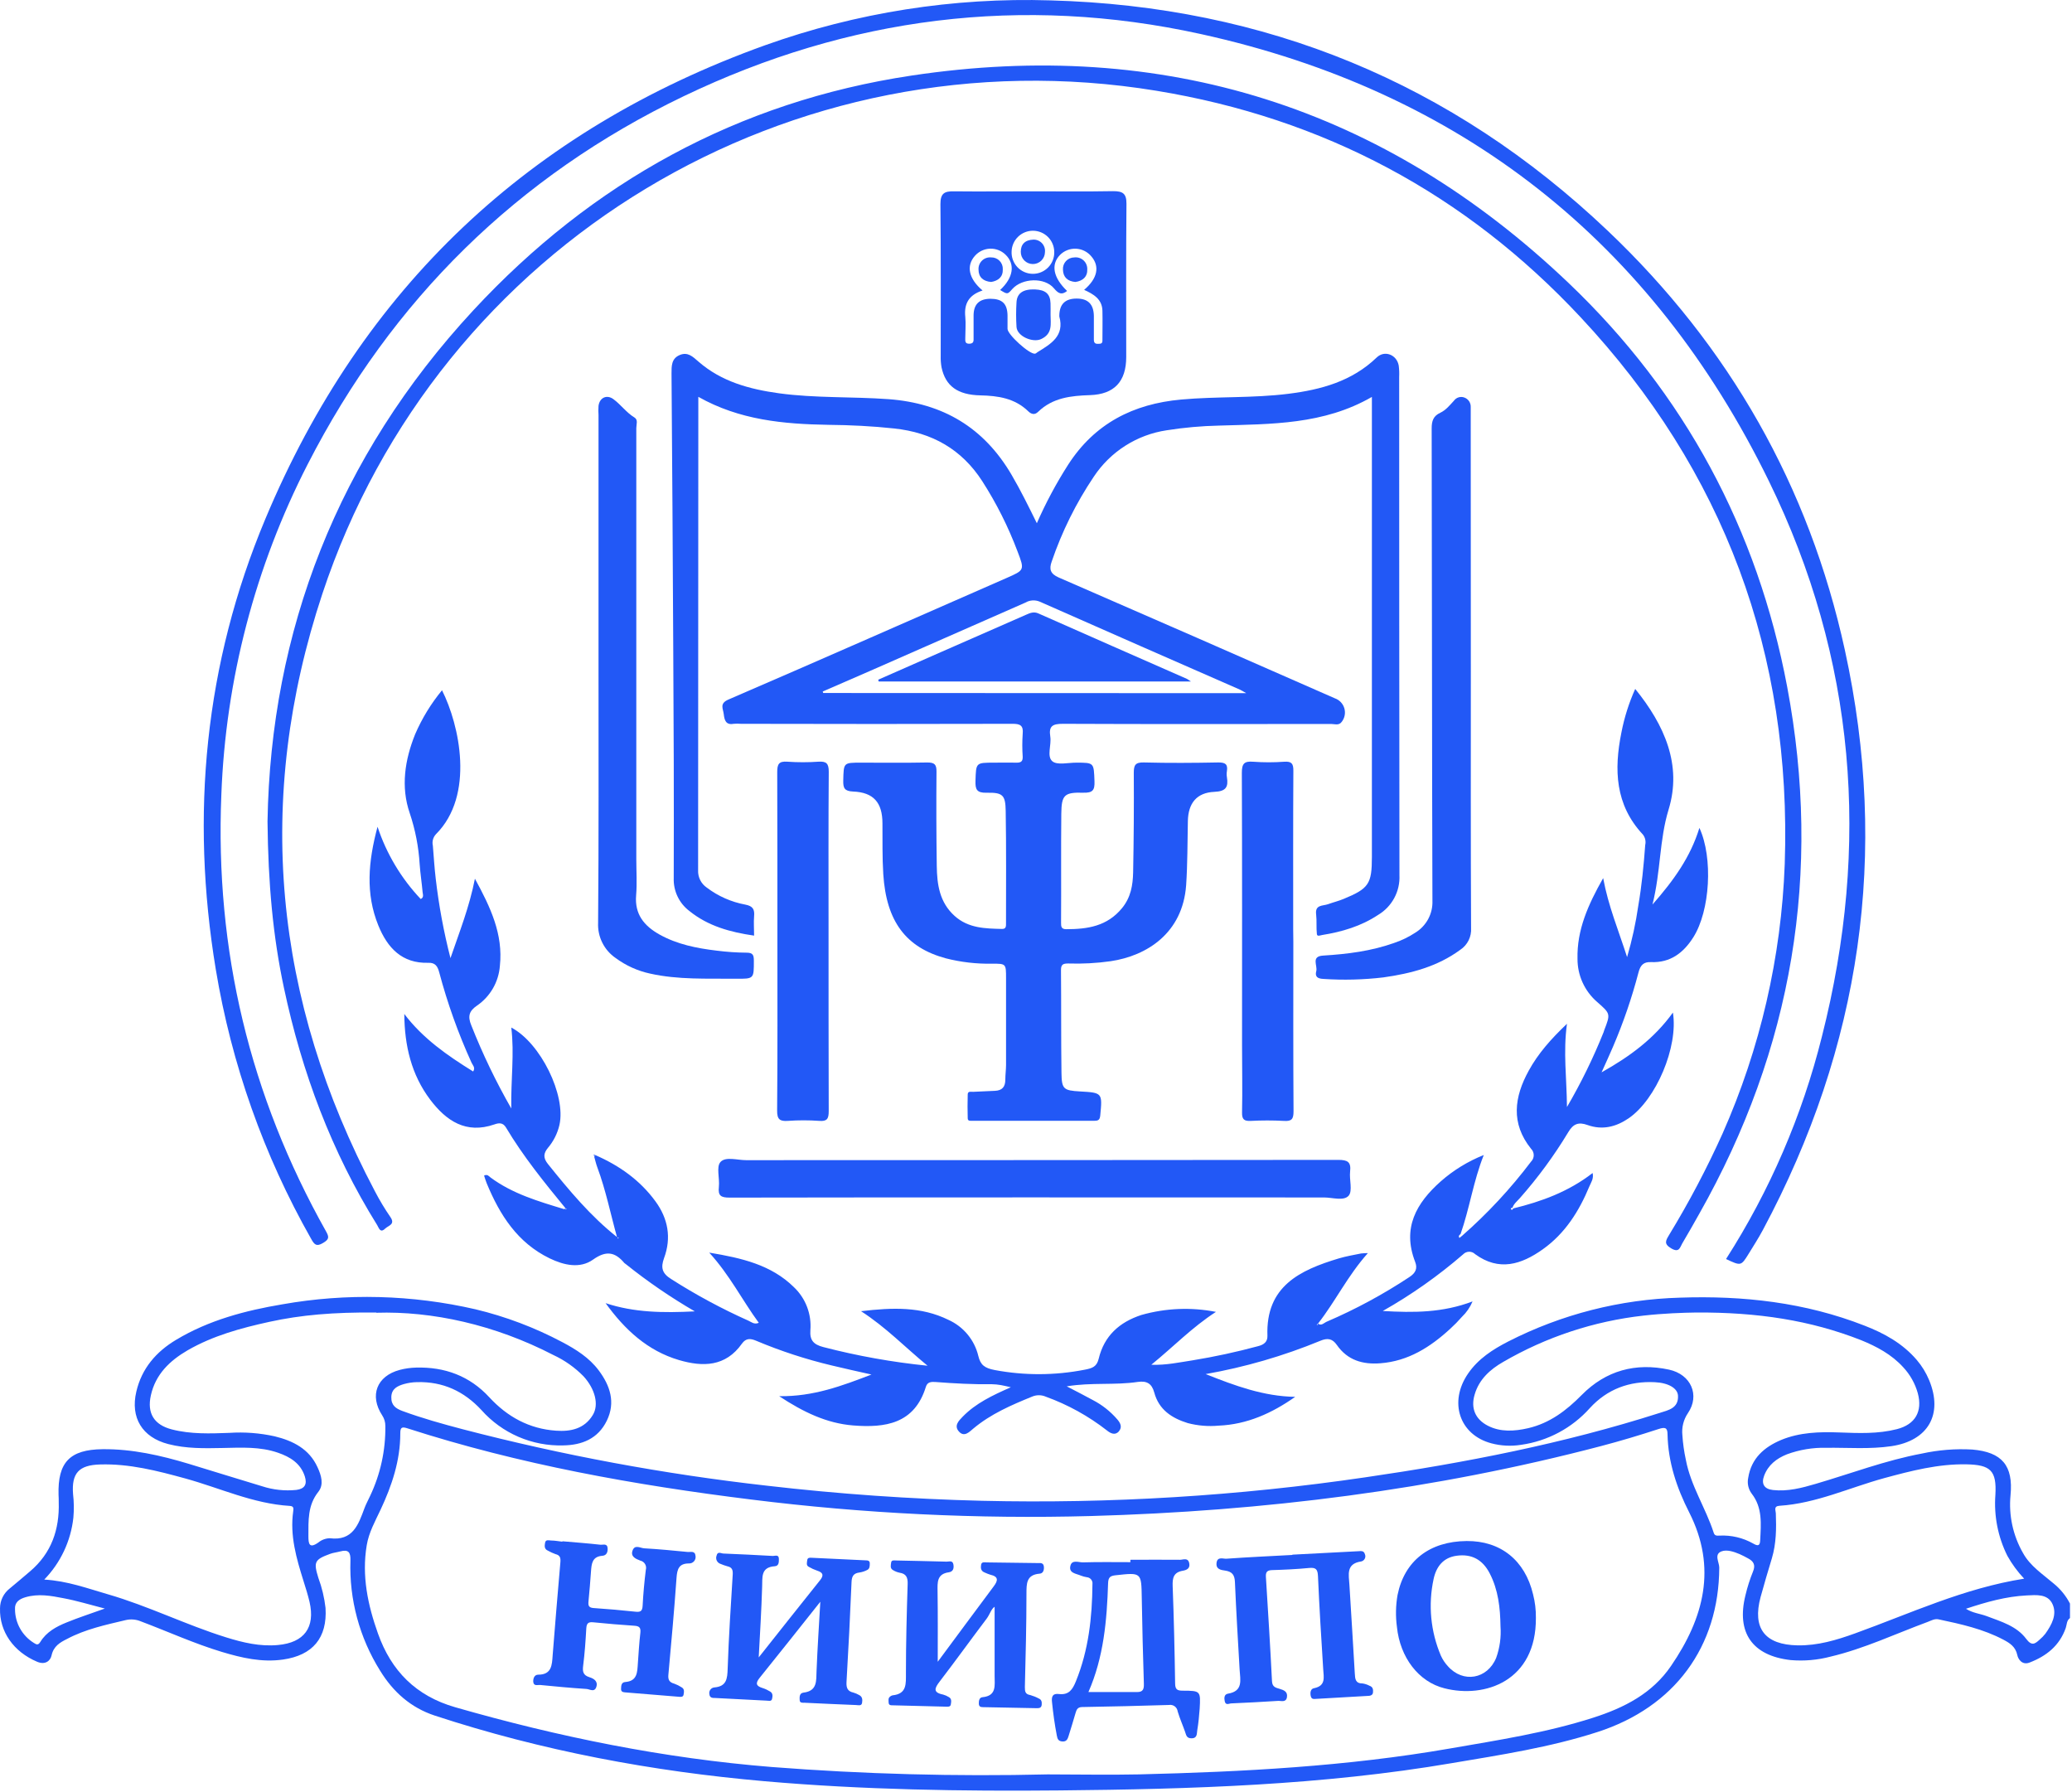 <?xml version="1.0" encoding="UTF-8"?> <svg xmlns="http://www.w3.org/2000/svg" width="600" height="519" viewBox="0 0 600 519" fill="none"><path d="M599.416 468.511C598.416 469.221 598.526 470.421 598.186 471.401C596.376 476.521 592.616 479.511 587.706 481.401C585.536 482.231 584.406 480.401 584.166 479.251C583.656 476.771 581.936 475.741 580.166 474.791C574.276 471.671 567.826 470.261 561.376 468.891C560.206 468.641 559.246 469.241 558.236 469.621C548.886 473.071 539.846 477.371 530.086 479.681C526.316 480.677 522.402 481.016 518.516 480.681C507.436 479.421 502.736 472.741 505.446 461.891C505.994 459.558 506.723 457.271 507.626 455.051C508.436 453.111 507.766 452.051 506.156 451.211C505.366 450.791 504.576 450.351 503.756 450.001C502.076 449.291 500.086 448.621 498.516 449.201C496.256 450.041 497.856 452.341 497.856 453.881C497.776 476.801 484.926 494.301 462.596 501.511C448.866 505.951 434.656 508.121 420.486 510.511C382.926 516.921 345.006 518.061 307.026 518.421C278.446 518.691 249.886 518.251 221.406 515.761C188.916 512.921 156.986 506.961 125.916 496.761C118.916 494.461 113.826 489.871 110.076 483.761C104.1 474.22 101.105 463.113 101.476 451.861C101.556 449.421 100.886 448.591 98.476 449.231C97.476 449.501 96.476 449.591 95.586 449.931C91.066 451.581 90.766 452.281 92.186 456.871C93.229 459.68 93.927 462.604 94.266 465.581C94.806 474.231 90.586 479.301 81.936 480.531C75.826 481.401 70.026 480.051 64.256 478.321C56.256 475.911 48.596 472.411 40.756 469.461C39.383 468.889 37.865 468.763 36.416 469.101C30.596 470.481 24.726 471.731 19.416 474.561C17.416 475.561 15.516 476.621 14.926 479.351C14.586 480.891 13.106 482.171 10.736 481.161C3.946 478.291 -0.184 472.461 0.006 465.681C0.008 464.575 0.262 463.484 0.749 462.491C1.236 461.498 1.943 460.629 2.816 459.951C4.816 458.311 6.816 456.591 8.746 454.951C14.906 449.701 17.246 442.871 17.006 434.951C17.006 434.251 17.006 433.551 16.956 432.851C16.686 423.431 20.196 419.721 29.706 419.621C38.276 419.531 46.546 421.411 54.706 423.871C61.766 426.001 68.796 428.231 75.866 430.341C79.072 431.389 82.461 431.754 85.816 431.411C88.216 431.101 89.006 429.821 88.266 427.491C87.036 423.671 83.986 421.841 80.496 420.641C75.276 418.831 69.846 419.161 64.496 419.271C59.146 419.381 53.896 419.481 48.706 418.131C41.176 416.181 37.706 410.481 39.476 402.951C41.046 396.211 45.236 391.391 50.996 387.951C60.476 382.261 70.996 379.481 81.766 377.671C100.314 374.391 119.332 374.881 137.686 379.111C146.427 381.206 154.867 384.398 162.806 388.611C166.806 390.721 170.616 393.121 173.376 396.801C176.686 401.221 178.296 406.071 175.726 411.351C173.156 416.631 168.486 418.431 163.126 418.521C158.664 418.655 154.227 417.807 150.128 416.037C146.029 414.268 142.369 411.62 139.406 408.281C134.356 402.831 128.246 400.011 120.806 400.201C119.507 400.22 118.217 400.409 116.966 400.761C115.126 401.311 113.386 402.081 113.316 404.501C113.246 406.921 114.626 407.861 116.566 408.571C122.286 410.671 128.136 412.301 134.026 413.851C162.934 421.379 192.342 426.837 222.026 430.181C242.78 432.588 263.593 434.048 284.466 434.561C321.535 435.426 358.61 433.155 395.296 427.771C424.166 423.571 452.746 418.021 480.586 409.121C483.116 408.311 486.096 407.771 485.906 404.121C485.796 401.981 483.146 400.411 479.216 400.221C471.826 399.851 465.416 402.221 460.386 407.711C455.219 413.503 448.163 417.273 440.476 418.351C437.608 418.81 434.675 418.664 431.866 417.921C422.576 415.451 419.446 405.921 425.146 397.681C428.076 393.431 432.256 390.741 436.736 388.441C452.169 380.56 469.165 376.221 486.486 375.741C504.816 375.111 522.716 377.111 539.936 383.851C545.676 386.081 550.936 388.981 555.036 393.761C556.532 395.511 557.743 397.485 558.626 399.611C562.746 409.531 558.326 417.161 547.726 418.741C541.446 419.671 535.156 419.141 528.866 419.211C524.967 419.117 521.086 419.762 517.426 421.111C514.426 422.321 512.036 424.181 510.856 427.281C509.956 429.661 510.856 431.161 513.416 431.441C517.676 431.911 521.736 430.851 525.766 429.661C535.996 426.661 546.006 422.851 556.536 420.881C561.327 419.832 566.24 419.441 571.136 419.721C579.746 420.461 583.036 424.381 582.196 432.971C581.645 438.777 582.906 444.611 585.806 449.671C587.886 453.471 591.516 455.791 594.676 458.501C596.644 460.094 598.259 462.079 599.416 464.331V468.511ZM303.416 513.781C312.206 513.781 321.006 513.971 329.796 513.781C359.966 513.041 390.066 511.471 419.876 506.281C433.876 503.851 447.876 501.701 461.396 497.351C470.326 494.491 478.476 490.351 483.906 482.351C493.376 468.521 497.286 453.941 489.146 437.911C485.546 430.841 483.036 423.381 482.876 415.311C482.876 413.311 482.106 413.191 480.286 413.781C474.786 415.581 469.236 417.241 463.646 418.711C415.226 431.431 365.866 437.571 315.906 438.971C283.033 439.87 250.138 438.272 217.506 434.191C183.786 430.011 150.416 424.041 117.986 413.581C116.356 413.051 115.906 413.311 115.916 415.041C115.916 422.901 113.496 430.131 110.196 437.161C108.636 440.481 106.806 443.721 106.196 447.431C104.716 456.281 106.506 464.731 109.446 472.981C113.296 483.821 120.446 491.071 131.826 494.341C161.826 502.951 192.316 509.141 223.466 511.641C250.056 513.708 276.734 514.422 303.396 513.781H303.416ZM491.216 380.041C487.436 380.091 481.646 380.291 475.896 380.941C461.576 382.544 447.746 387.111 435.286 394.351C431.516 396.511 428.286 399.401 427.016 403.821C425.846 407.741 427.196 410.941 430.836 412.821C434.476 414.701 438.526 414.451 442.496 413.541C448.776 412.081 453.576 408.431 458.026 403.921C465.026 396.831 473.636 394.501 483.306 396.581C489.706 397.961 492.306 404.021 488.776 409.181C487.507 411.052 486.94 413.312 487.176 415.561C487.334 417.952 487.668 420.329 488.176 422.671C489.586 430.221 493.946 436.671 496.256 443.841C496.556 444.761 497.206 444.661 497.926 444.641C501.339 444.467 504.732 445.268 507.706 446.951C509.066 447.751 509.656 447.601 509.706 445.951C509.936 441.271 510.426 436.561 507.236 432.471C506.758 431.828 506.421 431.091 506.249 430.308C506.076 429.526 506.072 428.715 506.236 427.931C507.126 422.261 510.856 419.011 515.806 416.931C521.176 414.721 526.876 414.561 532.596 414.771C538.316 414.981 543.786 415.221 549.276 413.821C554.596 412.471 556.776 408.711 555.346 403.401C554.562 400.601 553.118 398.029 551.136 395.901C547.756 392.181 543.476 389.901 538.906 388.041C524.256 382.281 508.956 379.951 491.216 380.041ZM108.966 380.041C96.556 379.941 87.216 380.731 77.966 382.751C69.766 384.551 61.676 386.751 54.336 390.981C49.176 393.981 45.046 397.911 43.686 404.031C42.536 409.191 44.586 412.561 49.756 413.891C55.246 415.301 60.846 415.101 66.436 414.891C70.828 414.601 75.239 414.938 79.536 415.891C84.836 417.181 89.536 419.531 91.946 424.841C93.026 427.181 93.866 429.841 92.176 431.971C89.066 435.881 89.316 440.321 89.306 444.801C89.306 446.901 89.496 448.531 92.166 446.651C93.101 445.88 94.265 445.441 95.476 445.401C102.176 446.261 103.776 441.461 105.536 436.711C105.986 435.501 106.616 434.361 107.156 433.191C110.169 426.853 111.684 419.908 111.586 412.891C111.596 411.807 111.282 410.746 110.686 409.841C106.916 404.081 109.096 398.441 115.746 396.661C117.291 396.253 118.879 396.029 120.476 395.991C128.786 395.761 135.996 398.401 141.696 404.591C146.936 410.261 153.256 413.721 161.006 414.261C165.256 414.571 169.246 413.721 171.666 409.711C173.496 406.711 172.316 402.181 168.986 398.521C166.463 395.95 163.495 393.856 160.226 392.341C143.216 383.541 125.086 379.601 108.966 380.111V380.041ZM586.146 457.111C584.251 455.114 582.615 452.886 581.276 450.481C578.552 445.01 577.357 438.905 577.816 432.811C578.216 425.811 576.406 424.141 569.436 424.001C561.236 423.851 553.436 425.881 545.606 428.001C535.536 430.761 525.926 435.311 515.316 436.001C513.526 436.111 514.206 437.341 514.236 438.161C514.406 442.571 514.366 446.951 513.086 451.231C511.966 454.951 510.846 458.671 509.826 462.421C507.376 471.501 511.076 476.251 520.546 476.421C526.356 476.521 531.806 474.891 537.156 472.961C553.196 467.171 568.686 459.871 586.146 457.111ZM12.816 457.371C19.526 457.761 25.326 459.921 31.236 461.631C42.936 465.011 53.866 470.491 65.476 474.101C70.356 475.621 75.286 476.801 80.476 476.321C88.096 475.631 91.336 471.241 89.636 463.841C89.166 461.841 88.536 459.841 87.906 457.841C85.836 451.251 83.906 444.641 84.906 437.611C85.046 436.671 85.026 436.111 83.906 436.041C73.296 435.401 63.706 430.861 53.646 428.091C45.546 425.871 37.466 423.781 28.966 424.041C22.866 424.221 20.686 426.531 21.156 432.611C21.421 434.885 21.451 437.18 21.246 439.461C20.509 446.203 17.542 452.506 12.816 457.371ZM30.346 465.761C25.896 464.611 22.166 463.471 18.346 462.761C14.746 462.051 11.076 461.391 7.346 462.491C5.536 463.031 4.206 463.971 4.346 465.991C4.358 467.944 4.866 469.861 5.823 471.563C6.78 473.265 8.154 474.696 9.816 475.721C10.566 476.211 11.056 476.441 11.686 475.411C13.436 472.551 16.276 471.001 19.246 469.801C22.626 468.411 26.116 467.291 30.356 465.761H30.346ZM569.286 465.821C571.236 467.071 573.366 467.231 575.286 467.951C579.476 469.541 583.966 470.811 586.746 474.551C588.316 476.661 589.266 476.021 590.616 474.771C591.227 474.259 591.783 473.686 592.276 473.061C594.126 470.471 595.736 467.481 594.356 464.471C592.976 461.461 589.656 461.831 586.906 461.961C580.916 462.251 575.176 463.871 569.296 465.821H569.286Z" fill="#2258F6"></path><path d="M202.216 114.901V117.901C202.216 162.568 202.196 207.268 202.156 252.001C202.113 252.978 202.32 253.95 202.758 254.825C203.195 255.7 203.849 256.449 204.656 257.001C207.94 259.493 211.762 261.181 215.816 261.931C218.066 262.361 218.546 263.341 218.366 265.341C218.216 267.111 218.366 268.911 218.366 270.911C211.416 269.911 205.046 268.141 199.666 263.811C198.188 262.701 197 261.251 196.204 259.582C195.408 257.914 195.028 256.078 195.096 254.231C195.166 232.041 195.096 209.841 194.956 187.641C194.829 161.148 194.663 134.661 194.456 108.181C194.456 106.011 194.406 103.851 196.776 102.821C199.146 101.791 200.596 103.261 202.266 104.711C208.926 110.521 217.096 112.711 225.596 113.881C236.106 115.311 246.736 114.811 257.296 115.581C273.056 116.741 284.936 123.821 292.936 137.501C295.546 141.951 297.816 146.581 300.246 151.501C302.821 145.627 305.85 139.963 309.306 134.561C316.996 122.631 328.136 116.951 342.006 115.691C352.356 114.751 362.786 115.321 373.106 114.021C382.566 112.831 391.496 110.411 398.656 103.511C400.946 101.301 404.486 102.711 405.036 105.851C405.175 106.942 405.218 108.042 405.166 109.141C405.166 157.241 405.193 205.341 405.246 253.441C405.351 255.736 404.831 258.016 403.74 260.038C402.65 262.06 401.031 263.747 399.056 264.921C394.126 268.191 388.616 269.811 382.846 270.741C382.296 270.831 381.426 271.251 381.336 270.481C381.126 268.601 381.336 266.671 381.126 264.811C380.736 261.891 383.036 262.361 384.566 261.811C386.096 261.261 387.626 260.891 389.096 260.281C396.366 257.281 397.266 255.941 397.266 248.161V114.931C383.266 123.011 368.086 122.761 353.036 123.231C347.945 123.34 342.866 123.794 337.836 124.591C333.577 125.226 329.499 126.749 325.866 129.061C322.233 131.373 319.126 134.422 316.746 138.011C311.616 145.635 307.513 153.903 304.546 162.601C303.736 164.841 304.186 166.151 306.546 167.201C333.213 178.794 359.879 190.461 386.546 202.201C387.199 202.43 387.787 202.81 388.264 203.312C388.74 203.813 389.091 204.42 389.286 205.083C389.481 205.747 389.516 206.447 389.387 207.126C389.259 207.806 388.97 208.445 388.546 208.991C387.736 210.151 386.546 209.631 385.546 209.631C359.646 209.631 333.746 209.701 307.846 209.581C304.846 209.581 303.646 210.171 304.136 213.281C304.516 215.711 303.066 218.991 304.726 220.421C306.136 221.621 309.286 220.821 311.676 220.831C316.876 220.831 316.726 220.831 316.936 226.231C317.036 228.831 316.396 229.601 313.696 229.531C308.176 229.381 307.386 230.181 307.326 235.651C307.216 246.151 307.326 256.651 307.256 267.151C307.256 268.211 307.256 269.051 308.756 269.051C314.926 269.051 320.606 268.201 324.906 262.961C327.466 259.841 328.046 256.301 328.126 252.611C328.313 243.018 328.376 233.421 328.316 223.821C328.316 221.581 328.716 220.711 331.226 220.771C338.416 220.961 345.616 220.911 352.816 220.771C354.816 220.771 355.586 221.271 355.286 223.261C355.186 223.853 355.186 224.458 355.286 225.051C355.756 227.921 354.976 229.141 351.666 229.281C346.526 229.501 344.076 232.571 343.976 237.751C343.846 243.941 343.896 250.121 343.476 256.321C342.476 270.191 332.106 276.771 321.606 278.321C317.546 278.895 313.444 279.116 309.346 278.981C307.886 278.981 307.216 279.221 307.236 280.911C307.326 290.811 307.236 300.711 307.376 310.611C307.436 315.381 307.966 315.751 312.766 316.031C319.226 316.391 319.236 316.451 318.606 322.981C318.486 324.151 318.136 324.521 317.006 324.521C305.206 324.521 293.406 324.521 281.606 324.521C281.046 324.521 280.246 324.691 280.226 323.821C280.166 321.521 280.156 319.221 280.226 316.921C280.226 315.841 281.226 316.171 281.826 316.141C283.926 316.021 286.016 315.941 288.116 315.851C290.216 315.761 291.116 314.691 291.116 312.611C291.116 311.221 291.316 309.821 291.326 308.431C291.326 300.031 291.326 291.631 291.326 283.231C291.326 279.041 291.326 279.021 287.256 279.041C282.754 279.122 278.26 278.601 273.896 277.491C262.326 274.361 256.646 266.801 255.776 253.111C255.466 248.231 255.576 243.321 255.536 238.421C255.536 232.421 252.986 229.421 247.016 229.191C244.546 229.081 244.136 228.191 244.186 226.041C244.316 220.831 244.186 220.831 249.306 220.831C255.706 220.831 262.106 220.911 268.506 220.781C270.586 220.781 271.206 221.301 271.186 223.431C271.106 232.531 271.133 241.631 271.266 250.731C271.336 256.101 272.056 261.271 276.436 265.211C280.436 268.811 285.326 268.861 290.226 268.981C291.416 268.981 291.316 268.041 291.316 267.251C291.316 256.451 291.406 245.651 291.226 234.851C291.156 230.181 290.386 229.441 285.656 229.541C282.806 229.601 282.406 228.541 282.476 226.131C282.646 220.831 282.526 220.831 287.846 220.831C290.046 220.831 292.246 220.771 294.446 220.831C295.766 220.831 296.186 220.361 296.146 219.091C295.996 216.893 295.996 214.688 296.146 212.491C296.406 210.001 295.356 209.571 293.146 209.581C266.946 209.648 240.746 209.648 214.546 209.581C213.847 209.521 213.145 209.521 212.446 209.581C210.156 210.001 209.776 208.471 209.586 206.811C209.396 205.151 208.266 203.711 210.946 202.551C237.816 190.971 264.616 179.111 291.456 167.371C296.706 165.071 296.726 165.081 294.646 159.651C291.972 152.553 288.56 145.756 284.466 139.371C278.466 130.041 269.866 125.251 258.986 124.071C252.616 123.381 246.236 123.071 239.846 123.011C226.896 122.791 214.146 121.641 202.216 114.901ZM360.886 200.711C359.946 200.191 359.546 199.911 359.106 199.711C339.756 191.221 320.396 182.771 301.106 174.221C300.435 173.935 299.707 173.81 298.979 173.857C298.251 173.904 297.545 174.121 296.916 174.491C281.956 181.091 266.993 187.671 252.026 194.231L238.236 200.231L238.386 200.661L360.886 200.711Z" fill="#2258F6"></path><path d="M172.456 334.491C179.326 337.491 185.326 341.721 189.796 347.841C193.456 352.841 194.476 358.401 192.296 364.281C191.296 367.041 191.696 368.711 194.366 370.361C201.513 374.923 208.986 378.951 216.726 382.411C217.586 382.781 218.386 383.611 219.726 383.021C214.936 376.491 211.356 369.261 205.376 362.701C214.876 364.281 223.326 366.241 229.896 372.701C231.573 374.291 232.871 376.237 233.697 378.395C234.522 380.552 234.854 382.868 234.666 385.171C234.466 388.021 235.516 389.301 238.426 390.051C248.33 392.619 258.416 394.425 268.596 395.451C262.006 390.031 256.596 384.351 249.336 379.661C258.456 378.581 266.766 378.301 274.626 382.161C276.78 383.128 278.683 384.577 280.188 386.395C281.693 388.214 282.76 390.354 283.306 392.651C283.926 395.211 285.096 396.141 288.056 396.701C296.65 398.319 305.474 398.288 314.056 396.611C316.366 396.181 317.596 395.721 318.156 393.421C319.746 386.791 324.156 382.841 330.496 380.761C337.528 378.761 344.933 378.453 352.106 379.861C345.196 384.321 339.786 389.971 333.386 395.171C337.666 395.331 341.506 394.471 345.336 393.891C351.736 392.846 358.077 391.474 364.336 389.781C366.006 389.351 367.076 388.531 367.016 386.781C366.496 372.461 376.386 367.781 387.676 364.381C389.776 363.761 391.956 363.381 394.106 362.951C394.771 362.878 395.438 362.841 396.106 362.841C390.256 369.381 386.696 376.841 381.656 383.261L381.266 383.571L381.646 383.641L381.586 383.211C382.636 384.041 383.386 383.041 384.186 382.701C392.521 379.12 400.519 374.803 408.086 369.801C409.986 368.571 410.526 367.251 409.786 365.361C405.996 355.581 410.116 348.361 417.206 342.071C420.89 338.83 425.105 336.249 429.666 334.441C426.666 341.931 425.566 349.861 422.936 357.351C422.486 357.621 422.296 357.961 422.616 358.451L423.406 357.811C430.767 351.353 437.452 344.163 443.356 336.351C443.602 336.107 443.797 335.818 443.93 335.498C444.063 335.179 444.131 334.837 444.131 334.491C444.131 334.145 444.063 333.803 443.93 333.483C443.797 333.164 443.602 332.875 443.356 332.631C437.426 325.261 438.486 317.631 442.686 310.011C445.396 305.071 449.076 300.891 453.756 296.441C452.626 304.671 453.686 312.201 453.756 320.541C457.824 313.586 461.37 306.34 464.366 298.861C464.436 298.671 464.476 298.471 464.546 298.291C466.386 293.521 466.386 293.531 462.446 290.081C460.668 288.534 459.244 286.622 458.271 284.476C457.297 282.329 456.798 279.998 456.806 277.641C456.606 269.271 459.856 261.991 464.236 254.261C465.746 262.401 468.656 269.321 471.166 277.131C472.603 272.238 473.689 267.248 474.416 262.201C475.416 256.391 475.986 250.531 476.416 244.651C476.538 244.12 476.536 243.568 476.411 243.037C476.286 242.507 476.042 242.012 475.696 241.591C467.696 233.021 467.356 222.821 469.516 212.121C470.356 207.767 471.698 203.525 473.516 199.481C481.996 209.941 487.136 221.481 483.186 234.401C480.476 243.271 480.936 252.301 478.516 261.911C484.676 254.911 489.516 248.161 492.106 239.721C496.106 248.381 495.196 263.721 490.346 271.391C487.506 275.881 483.726 278.811 478.086 278.581C476.016 278.491 475.026 279.381 474.466 281.581C472.544 288.932 470.073 296.129 467.076 303.111C466.076 305.411 465.076 307.661 463.776 310.501C471.956 305.921 479.016 300.721 484.436 293.191C486.036 303.141 479.546 318.391 471.606 323.811C467.946 326.301 464.016 327.291 459.706 325.751C457.196 324.851 455.606 325.301 454.116 327.851C450.036 334.618 445.35 341.001 440.116 346.921C439.346 347.811 438.346 348.541 437.966 349.731C437.716 349.731 437.336 349.811 437.576 350.151C437.816 350.491 438.056 350.201 438.186 349.911C446.356 347.911 454.186 345.081 461.186 339.651C461.546 341.331 460.716 342.381 460.266 343.471C457.266 350.711 453.206 357.161 446.736 361.751C440.556 366.141 434.096 368.211 427.156 363.141C426.927 362.915 426.655 362.737 426.356 362.617C426.057 362.497 425.738 362.438 425.416 362.442C425.094 362.447 424.776 362.516 424.481 362.644C424.186 362.773 423.919 362.958 423.696 363.191C416.5 369.419 408.701 374.916 400.416 379.601C409.416 380.131 417.786 380.111 426.416 376.831C425.707 378.522 424.655 380.047 423.326 381.311C422.273 382.518 421.151 383.663 419.966 384.741C414.196 390.051 407.796 394.131 399.716 394.741C394.616 395.141 390.206 393.871 387.126 389.451C385.866 387.641 384.486 387.311 382.306 388.241C371.626 392.637 360.501 395.866 349.126 397.871C357.616 401.241 365.916 404.321 375.056 404.461C368.356 409.181 361.146 412.461 352.866 412.801C349.873 413.075 346.854 412.825 343.946 412.061C339.316 410.631 335.586 408.181 334.246 403.211C333.546 400.641 332.126 399.761 329.466 400.141C322.846 401.141 316.086 400.231 308.896 401.421C311.736 402.901 314.146 404.121 316.516 405.421C319.179 406.809 321.554 408.688 323.516 410.961C324.386 411.961 325.086 413.181 323.996 414.451C322.906 415.721 321.566 415.021 320.566 414.211C315.21 410.031 309.226 406.723 302.836 404.411C302.206 404.136 301.525 403.994 300.836 403.994C300.148 403.994 299.467 404.136 298.836 404.411C292.836 406.861 286.906 409.411 281.836 413.661C280.716 414.591 279.246 416.221 277.706 414.531C276.166 412.841 277.596 411.411 278.796 410.181C282.566 406.321 287.336 404.051 292.716 401.681C291.426 401.401 290.646 401.191 289.856 401.061C288.971 400.905 288.075 400.818 287.176 400.801C281.776 400.881 276.386 400.581 271.006 400.171C269.746 400.081 268.566 400.081 268.116 401.541C264.816 412.301 256.316 413.481 247.026 412.741C239.436 412.131 232.726 408.941 225.626 404.271C235.556 404.411 243.836 401.271 252.356 398.001C248.356 397.101 244.606 396.281 240.846 395.371C233.379 393.596 226.071 391.208 218.996 388.231C217.266 387.491 215.996 387.461 214.856 389.041C210.116 395.771 203.536 395.841 196.616 393.811C187.526 391.131 180.926 385.021 175.366 377.331C183.606 380.061 192.016 380.181 201.196 379.711C194.23 375.668 187.575 371.113 181.286 366.081C181.115 365.977 180.954 365.857 180.806 365.721C178.106 362.501 175.526 362.021 171.736 364.721C167.946 367.421 163.276 366.351 159.166 364.361C149.856 359.851 144.726 351.801 140.946 342.641C140.646 341.931 140.446 341.181 140.176 340.391C141.176 339.921 141.586 340.601 142.066 340.961C148.456 345.681 155.946 347.861 163.386 350.121C163.486 350.121 163.666 349.901 163.806 349.781C163.806 349.921 163.806 350.061 163.736 350.201L164.116 350.141L163.736 349.831C157.596 342.351 151.506 334.831 146.536 326.501C145.626 324.961 144.416 325.141 143.186 325.571C134.966 328.431 129.246 324.571 124.596 318.441C119.106 311.181 117.136 302.731 117.076 293.601C122.466 300.721 129.586 305.651 137.006 310.251C137.756 309.161 136.876 308.431 136.546 307.701C132.702 299.257 129.571 290.507 127.186 281.541C126.716 279.731 125.986 278.721 124.066 278.781C116.366 279.021 112.176 274.411 109.556 267.971C105.806 258.761 106.626 249.451 109.326 239.391C111.907 247.197 116.174 254.34 121.826 260.311C122.826 259.871 122.436 258.951 122.376 258.311C122.136 255.621 121.716 252.951 121.526 250.261C121.225 245.215 120.257 240.232 118.646 235.441C116.026 227.841 117.216 220.051 120.206 212.621C122.187 208.024 124.81 203.731 127.996 199.871C133.046 209.871 137.556 230.291 126.206 241.581C125.805 242.019 125.517 242.549 125.367 243.124C125.217 243.699 125.21 244.302 125.346 244.881C125.616 248.071 125.796 251.261 126.176 254.431C127.075 262.186 128.501 269.87 130.446 277.431C133.046 269.831 135.906 262.681 137.526 254.431C142.066 262.741 145.726 270.531 144.756 279.641C144.587 281.945 143.9 284.18 142.747 286.182C141.594 288.183 140.004 289.899 138.096 291.201C135.906 292.711 135.356 294.201 136.476 296.891C139.751 305.183 143.621 313.227 148.056 320.961C147.906 312.651 148.986 305.151 148.056 297.531C156.546 301.971 163.946 317.121 161.996 325.751C161.428 328.191 160.286 330.46 158.666 332.371C157.366 333.961 157.246 335.261 158.666 337.041C164.796 344.661 171.026 352.171 178.756 358.261L179.026 358.661L179.126 358.291L178.706 358.341C176.816 351.571 175.446 344.661 172.986 338.051C172.606 337.051 172.376 335.981 172.076 334.951C172.246 334.681 172.346 334.581 172.456 334.491Z" fill="#2258F6"></path><path d="M499.816 364.561C512.513 344.729 521.893 322.96 527.586 300.111C541.656 244.711 537.356 190.711 512.236 139.321C478.336 70.001 423.106 26.43 347.696 9.851C296.006 -1.519 245.766 4.931 197.996 27.851C149.736 51.031 113.476 86.85 89.096 134.431C73.868 164.12 65.335 196.787 64.096 230.131C62.236 275.131 72.333 317.254 94.386 356.501C95.306 358.141 95.386 358.821 93.586 359.881C91.586 361.101 90.986 360.311 90.086 358.691C76.374 334.514 67.032 308.11 62.486 280.691C55.096 235.971 59.246 192.251 76.816 150.311C104.816 83.391 153.236 37.641 221.526 13.111C248.025 3.638 276.068 -0.772 304.196 0.111C366.386 1.811 420.376 23.921 465.536 66.79C500.736 100.211 523.856 140.791 534.226 188.221C547.076 247.011 538.896 303.071 510.486 356.141C509.216 358.511 507.756 360.781 506.346 363.071C504.166 366.591 504.146 366.591 499.816 364.561Z" fill="#2258F6"></path><path d="M77.466 237.891C78.376 182.891 97.716 132.311 137.026 89.891C171.436 52.751 213.836 29.411 263.896 21.891C336.896 10.891 400.756 30.981 454.266 81.981C487.826 113.981 508.926 153.281 517.516 198.831C527.656 252.671 519.106 303.671 492.066 351.451C490.446 354.311 488.846 357.191 487.156 360.011C486.486 361.141 486.286 362.831 483.996 361.501C481.706 360.171 482.366 359.211 483.326 357.591C489.091 348.127 494.264 338.315 498.816 328.211C509.715 303.59 515.824 277.118 516.816 250.211C518.896 189.361 499.296 136.351 457.726 91.881C424.346 56.111 383.186 34.181 334.816 26.271C229.316 9.001 126.976 70.431 93.346 171.941C73.606 231.501 79.236 289.421 108.566 344.941C109.9 347.511 111.393 349.996 113.036 352.381C114.556 354.571 112.446 354.851 111.536 355.741C110.096 357.151 109.726 355.571 109.226 354.741C95.996 333.511 87.406 310.451 82.226 286.061C79.036 271.111 77.656 255.881 77.466 237.891Z" fill="#2258F6"></path><path d="M299.266 55.401C306.956 55.401 314.646 55.491 322.336 55.351C325.086 55.351 326.216 55.981 326.196 59.011C326.056 73.791 326.146 88.571 326.126 103.361C326.126 110.471 322.666 114.181 315.626 114.411C310.136 114.591 304.856 115.141 300.626 119.231C299.626 120.231 298.626 119.951 297.726 119.061C293.856 115.311 289.006 114.591 283.896 114.481C277.286 114.341 273.786 111.761 272.646 106.361C272.456 105.282 272.375 104.186 272.406 103.091C272.406 88.401 272.476 73.721 272.326 59.091C272.326 56.041 273.416 55.351 276.166 55.401C283.876 55.481 291.566 55.401 299.266 55.401ZM284.526 84.111C280.526 85.411 279.126 87.971 279.526 91.761C279.716 93.761 279.526 95.761 279.526 97.761C279.526 98.651 279.336 99.621 280.816 99.521C282.036 99.441 281.926 98.641 281.926 97.841C281.926 95.641 281.926 93.441 281.926 91.241C281.976 88.091 283.566 86.551 286.756 86.511C290.196 86.511 291.686 87.911 291.756 91.321C291.756 92.621 291.756 93.921 291.756 95.221C291.756 96.871 298.076 102.591 299.686 102.411C299.946 102.411 300.196 102.121 300.446 101.961C304.286 99.581 308.306 97.321 306.756 91.641C306.746 91.544 306.746 91.447 306.756 91.351C306.806 88.071 308.446 86.461 311.756 86.451C315.066 86.441 316.686 88.091 316.756 91.451C316.756 93.751 316.756 96.051 316.756 98.351C316.756 99.241 317.106 99.611 317.996 99.551C318.626 99.551 319.236 99.551 319.236 98.681C319.236 95.781 319.306 92.881 319.236 89.981C319.156 86.631 316.666 85.161 313.936 83.931C317.846 80.621 318.526 77.101 315.996 74.201C315.449 73.547 314.771 73.015 314.006 72.639C313.242 72.262 312.407 72.049 311.555 72.013C310.703 71.978 309.854 72.12 309.06 72.431C308.266 72.742 307.547 73.216 306.946 73.821C304.236 76.621 304.996 80.431 309.006 84.251C307.466 85.461 306.516 85.071 305.226 83.511C302.496 80.211 295.966 80.511 293.136 83.691C291.746 85.271 291.746 85.271 289.616 83.971C293.456 80.391 294.046 76.501 291.166 73.731C290.572 73.154 289.867 72.704 289.094 72.407C288.321 72.111 287.496 71.975 286.668 72.006C285.841 72.038 285.029 72.237 284.281 72.592C283.533 72.947 282.864 73.45 282.316 74.071C279.746 76.941 280.466 80.691 284.526 84.111ZM299.156 66.811C297.54 66.797 295.983 67.418 294.82 68.54C293.657 69.662 292.981 71.195 292.936 72.811C292.896 73.642 293.024 74.472 293.313 75.252C293.602 76.033 294.045 76.747 294.616 77.352C295.188 77.956 295.875 78.44 296.638 78.772C297.4 79.105 298.222 79.28 299.054 79.288C299.886 79.295 300.711 79.135 301.479 78.815C302.247 78.496 302.944 78.025 303.525 77.431C304.107 76.836 304.563 76.13 304.866 75.355C305.168 74.58 305.311 73.752 305.286 72.921C305.265 71.303 304.612 69.758 303.467 68.616C302.321 67.474 300.774 66.826 299.156 66.811Z" fill="#2258F6"></path><path d="M425.917 194.631C425.917 219.321 425.867 244.011 425.987 268.701C426.07 269.934 425.825 271.168 425.277 272.276C424.729 273.385 423.898 274.328 422.867 275.011C416.227 279.901 408.547 281.891 400.587 283.011C394.829 283.692 389.021 283.839 383.237 283.451C381.517 283.381 380.727 282.801 381.157 281.191C381.587 279.581 379.557 276.901 383.157 276.691C390.157 276.261 397.067 275.401 403.717 273.031C405.892 272.303 407.963 271.295 409.877 270.031C411.446 269.064 412.728 267.696 413.593 266.068C414.458 264.441 414.873 262.612 414.797 260.771C414.647 215.191 414.677 169.611 414.577 124.031C414.577 121.871 415.067 120.451 417.057 119.521C418.717 118.751 419.847 117.291 421.057 115.991C421.385 115.545 421.848 115.217 422.378 115.055C422.907 114.893 423.475 114.905 423.997 115.091C424.57 115.287 425.064 115.664 425.405 116.165C425.746 116.667 425.915 117.265 425.887 117.871C425.887 118.661 425.887 119.461 425.887 120.261L425.917 194.631Z" fill="#2258F6"></path><path d="M173.317 193.701V120.221C173.256 119.322 173.256 118.42 173.317 117.521C173.627 115.121 175.727 114.161 177.647 115.591C179.807 117.191 181.377 119.461 183.727 120.891C184.827 121.561 184.257 122.891 184.257 123.971C184.257 165.571 184.257 207.164 184.257 248.751C184.257 252.251 184.497 255.751 184.207 259.241C183.747 264.741 186.527 268.091 190.937 270.571C196.097 273.461 201.767 274.571 207.537 275.261C210.412 275.632 213.307 275.829 216.207 275.851C218.027 275.851 218.287 276.551 218.297 278.141C218.297 283.401 218.397 283.451 213.037 283.391C204.757 283.311 196.437 283.731 188.267 281.911C184.65 281.133 181.24 279.592 178.267 277.391C176.623 276.263 175.294 274.734 174.407 272.949C173.519 271.164 173.103 269.182 173.197 267.191C173.397 242.691 173.317 218.201 173.317 193.701Z" fill="#2258F6"></path><path d="M299.396 346.711C270.016 346.711 240.626 346.711 211.246 346.771C208.776 346.771 207.886 346.241 208.166 343.701C208.446 341.161 207.366 337.911 208.616 336.481C210.076 334.811 213.486 335.931 216.036 335.931C273.203 335.931 330.373 335.904 387.546 335.851C390.216 335.851 391.286 336.421 390.956 339.221C390.686 341.581 391.736 344.811 390.536 346.221C389.106 347.841 385.826 346.721 383.356 346.731C355.37 346.744 327.383 346.737 299.396 346.711Z" fill="#2258F6"></path><path d="M225.117 272.391C225.117 256.111 225.117 239.831 225.067 223.551C225.067 221.261 225.537 220.371 227.987 220.551C230.983 220.762 233.99 220.762 236.987 220.551C239.277 220.411 239.987 221.021 239.987 223.461C239.867 238.461 239.927 253.461 239.927 268.401C239.927 286.181 239.927 303.961 239.977 321.741C239.977 323.951 239.507 324.741 237.207 324.551C234.21 324.34 231.203 324.34 228.207 324.551C225.787 324.731 225.017 324.111 225.037 321.551C225.177 305.111 225.117 288.771 225.117 272.391Z" fill="#2258F6"></path><path d="M374.516 272.641C374.516 289.031 374.466 305.421 374.576 321.801C374.576 324.071 374.006 324.711 371.776 324.561C368.582 324.391 365.381 324.391 362.186 324.561C360.286 324.651 359.626 324.151 359.666 322.121C359.806 315.631 359.666 309.121 359.666 302.641C359.666 276.361 359.716 250.081 359.606 223.801C359.606 221.141 360.256 220.351 362.886 220.561C365.882 220.781 368.89 220.781 371.886 220.561C373.986 220.431 374.546 221.061 374.526 223.181C374.436 238.471 374.476 253.761 374.476 269.041L374.516 272.641Z" fill="#2258F6"></path><path d="M172.146 334.781L171.846 334.301L172.456 334.491C172.346 334.581 172.246 334.681 172.146 334.781Z" fill="#2258F6"></path><path d="M271.546 481.171C276.956 473.881 282.336 466.58 287.766 459.32C289.006 457.67 289.206 456.511 286.766 455.961C286.199 455.78 285.645 455.563 285.106 455.311C284.036 454.891 283.946 454.031 284.106 453.081C284.266 452.131 285.156 452.401 285.796 452.401C290.689 452.447 295.583 452.511 300.476 452.591C301.236 452.591 302.136 452.431 302.276 453.591C302.386 454.591 302.086 455.59 301.056 455.66C297.186 455.98 297.246 458.521 297.236 461.491C297.236 470.491 297.006 479.491 296.776 488.491C296.776 489.781 296.876 490.571 298.346 490.811C299.203 491.055 300.031 491.39 300.816 491.811C301.626 492.151 301.706 492.811 301.656 493.551C301.606 494.551 300.906 494.631 300.176 494.611L284.606 494.311C283.926 494.311 283.476 494.121 283.446 493.311C283.416 492.501 283.566 491.511 284.506 491.431C288.686 491.031 288.006 487.941 288.016 485.251C288.016 478.571 288.016 471.881 288.016 465.251C287.016 465.871 286.626 467.471 285.736 468.651C281.156 474.701 276.736 480.861 272.106 486.891C270.676 488.761 270.036 490.061 273.106 490.671C273.684 490.831 274.237 491.073 274.746 491.391C275.656 491.881 275.446 492.76 275.336 493.52C275.226 494.28 274.466 494.181 273.916 494.171L258.646 493.78C258.066 493.78 257.376 493.861 257.326 492.991C257.326 492.411 257.136 491.781 257.666 491.321C257.879 491.104 258.15 490.955 258.446 490.891C262.666 490.471 262.326 487.521 262.336 484.431C262.336 475.841 262.556 467.251 262.836 458.671C262.906 456.741 262.406 455.67 260.476 455.38C259.791 455.238 259.138 454.974 258.546 454.6C257.676 454.09 257.966 453.181 258.056 452.431C258.146 451.681 258.906 451.821 259.476 451.841C264.366 451.951 269.256 452.041 274.146 452.181C274.846 452.181 275.846 451.74 276.076 452.97C276.306 454.2 275.946 455.091 274.756 455.261C271.266 455.751 271.466 458.201 271.496 460.791C271.596 467.581 271.546 474.331 271.546 481.171Z" fill="#2258F6"></path><path d="M219.706 479.911C225.706 472.351 231.566 464.911 237.466 457.561C238.626 456.121 238.336 455.331 236.636 454.791C235.787 454.503 234.97 454.132 234.196 453.681C233.396 453.251 233.676 452.461 233.746 451.801C233.826 450.951 234.496 451.031 235.096 451.061L250.646 451.801C251.266 451.801 251.906 451.881 251.866 452.721C251.866 453.411 251.866 454.221 251.146 454.581C250.443 454.953 249.683 455.204 248.896 455.321C247.186 455.531 246.656 456.371 246.586 458.091C246.186 467.757 245.699 477.424 245.126 487.091C245.036 488.791 245.486 489.731 247.126 490.091C247.702 490.26 248.256 490.499 248.776 490.801C249.776 491.291 249.776 492.201 249.626 493.111C249.476 494.021 248.496 493.731 247.906 493.701C242.906 493.511 237.906 493.261 232.906 493.031C232.336 493.031 231.616 493.141 231.566 492.271C231.516 491.401 231.476 490.271 232.636 490.111C236.716 489.631 236.346 486.701 236.456 483.791C236.716 477.161 237.166 470.541 237.546 463.791C231.596 471.271 225.806 478.601 219.936 485.871C218.616 487.511 219.076 488.251 220.866 488.791C221.621 489.035 222.343 489.371 223.016 489.791C223.866 490.301 223.736 491.181 223.566 491.941C223.396 492.701 222.566 492.451 222.086 492.431C217.086 492.191 212.086 491.911 207.136 491.661C206.326 491.661 205.506 491.661 205.416 490.521C205.371 490.298 205.375 490.068 205.425 489.847C205.476 489.625 205.573 489.417 205.71 489.235C205.847 489.054 206.021 488.904 206.22 488.794C206.419 488.685 206.639 488.619 206.866 488.601C210.406 488.301 210.626 486.081 210.716 483.141C211.016 474.071 211.626 465.001 212.176 455.941C212.256 454.631 212.026 453.831 210.656 453.531C209.974 453.342 209.306 453.108 208.656 452.831C208.418 452.756 208.198 452.633 208.009 452.47C207.82 452.306 207.667 452.106 207.559 451.881C207.452 451.656 207.391 451.411 207.382 451.161C207.373 450.912 207.415 450.663 207.506 450.431C207.796 449.101 208.786 449.801 209.446 449.831C214.239 450.024 219.026 450.257 223.806 450.531C224.456 450.531 225.546 450.021 225.546 451.421C225.546 452.351 225.546 453.421 224.366 453.511C220.186 453.781 220.826 456.831 220.696 459.511C220.486 466.261 220.086 472.991 219.706 479.911Z" fill="#2258F6"></path><path d="M162.866 446.281C166.546 446.601 170.226 446.871 173.866 447.281C174.566 447.361 175.866 446.801 175.946 448.281C176.036 449.421 175.636 450.391 174.446 450.481C171.446 450.701 171.306 452.811 171.136 455.011C170.926 457.901 170.706 460.791 170.416 463.671C170.306 464.821 170.416 465.511 171.856 465.611C175.936 465.881 180.016 466.251 184.086 466.681C185.466 466.821 185.996 466.501 186.086 465.001C186.266 461.511 186.586 458.001 187.016 454.551C187.095 454.27 187.116 453.976 187.078 453.688C187.039 453.399 186.942 453.121 186.792 452.871C186.642 452.621 186.443 452.404 186.206 452.234C185.97 452.063 185.701 451.943 185.416 451.881C184.166 451.391 182.516 450.771 183.176 448.951C183.836 447.131 185.436 448.261 186.556 448.321C190.746 448.561 194.916 448.961 199.086 449.371C199.946 449.461 201.266 448.931 201.406 450.511C201.456 450.786 201.443 451.069 201.369 451.339C201.294 451.609 201.159 451.859 200.975 452.069C200.79 452.28 200.56 452.446 200.303 452.555C200.045 452.664 199.766 452.714 199.486 452.701C196.586 452.701 196.086 454.361 195.906 456.881C195.246 466.241 194.396 475.591 193.546 484.931C193.406 486.401 193.846 487.131 195.246 487.511C195.998 487.781 196.716 488.136 197.386 488.571C198.276 489.071 198.066 489.941 197.946 490.701C197.826 491.461 197.046 491.341 196.526 491.301C191.346 490.891 186.166 490.451 180.996 490.031C180.346 489.971 179.816 489.831 179.846 489.031C179.876 488.231 179.846 487.101 181.086 487.031C184.556 486.751 184.536 484.191 184.706 481.691C184.916 478.691 185.096 475.691 185.436 472.741C185.596 471.281 185.096 470.831 183.716 470.741C179.716 470.474 175.736 470.141 171.776 469.741C170.316 469.591 169.866 470.081 169.776 471.511C169.576 475.101 169.326 478.691 168.876 482.251C168.646 483.991 168.826 485.061 170.686 485.641C171.896 486.021 173.226 486.761 172.686 488.441C172.146 490.121 170.766 489.101 169.836 489.041C165.356 488.751 160.836 488.331 156.406 487.891C155.676 487.821 154.476 488.361 154.406 486.841C154.406 485.841 154.816 484.921 155.846 484.911C159.786 484.911 159.846 482.081 160.036 479.301C160.743 470.341 161.486 461.384 162.266 452.431C162.376 451.181 162.266 450.331 160.826 449.991C160.073 449.718 159.344 449.384 158.646 448.991C157.546 448.511 157.696 447.551 157.846 446.691C158.036 445.691 158.936 446.041 159.566 446.061C160.656 446.061 161.746 446.281 162.836 446.401L162.866 446.281Z" fill="#2258F6"></path><path d="M374.196 450.161C380.566 449.821 386.946 449.501 393.316 449.161C394.176 449.111 394.926 448.971 395.236 450.001C395.331 450.211 395.377 450.44 395.371 450.67C395.365 450.9 395.307 451.126 395.201 451.331C395.095 451.536 394.945 451.714 394.76 451.853C394.576 451.991 394.363 452.086 394.136 452.131C389.706 452.781 390.586 456.011 390.756 458.871C391.266 467.441 391.836 476.001 392.316 484.561C392.406 486.141 392.476 487.461 394.586 487.451C395.286 487.561 395.962 487.787 396.586 488.121C397.586 488.461 397.656 489.221 397.586 490.061C397.516 490.901 396.716 491.061 396.006 491.061L381.366 491.901C380.626 491.901 379.756 492.241 379.536 490.991C379.356 489.991 379.536 488.991 380.536 488.821C383.966 488.121 383.326 485.701 383.166 483.291C382.596 474.291 382.046 465.371 381.656 456.401C381.566 454.401 381.066 453.821 379.076 454.011C375.506 454.361 371.906 454.521 368.316 454.631C366.836 454.681 366.496 455.291 366.576 456.631C367.206 466.681 367.836 476.741 368.336 486.801C368.426 488.491 369.406 488.67 370.576 489.02C371.746 489.37 372.936 489.811 372.666 491.431C372.396 493.051 370.966 492.431 370.046 492.501C365.566 492.801 361.046 493.021 356.596 493.221C355.926 493.221 354.936 493.911 354.656 492.611C354.456 491.671 354.476 490.611 355.576 490.411C360.076 489.681 359.136 486.411 358.966 483.471C358.476 475.011 357.966 466.541 357.606 458.071C357.516 456.021 356.796 455.071 354.776 454.771C353.536 454.601 352.046 454.391 352.286 452.511C352.526 450.631 354.196 451.401 355.136 451.331C361.506 450.871 367.886 450.591 374.256 450.241L374.196 450.161Z" fill="#2258F6"></path><path d="M342.516 489.541C340.886 489.541 340.306 489.201 340.286 487.431C340.146 478.041 339.926 468.651 339.576 459.271C339.486 456.891 339.836 455.271 342.506 454.811C343.576 454.631 344.696 454.171 344.376 452.641C344.016 450.921 342.646 451.641 341.706 451.641C336.916 451.581 332.116 451.641 327.326 451.641V452.331C322.736 452.331 318.136 452.251 313.546 452.391C312.346 452.391 310.456 451.571 309.986 453.291C309.366 455.541 311.606 455.611 312.986 456.221C313.544 456.439 314.124 456.597 314.716 456.691C314.957 456.708 315.192 456.774 315.407 456.885C315.621 456.997 315.811 457.151 315.964 457.338C316.116 457.526 316.229 457.742 316.295 457.975C316.36 458.207 316.378 458.451 316.346 458.691C316.266 468.341 315.226 477.801 311.546 486.851C310.606 489.161 309.546 490.851 306.656 490.511C304.806 490.291 304.426 491.201 304.656 493.031C304.986 496.211 305.416 499.371 306.026 502.511C306.206 503.511 306.446 504.171 307.646 504.251C308.846 504.331 309.166 503.551 309.436 502.671C310.106 500.471 310.806 498.291 311.436 496.071C311.726 495.071 312.006 494.301 313.356 494.281C321.743 494.141 330.129 493.941 338.516 493.681C338.804 493.631 339.1 493.641 339.385 493.709C339.669 493.777 339.937 493.903 340.172 494.077C340.407 494.252 340.603 494.473 340.75 494.726C340.897 494.98 340.991 495.26 341.026 495.551C341.616 497.551 342.476 499.471 343.166 501.441C343.496 502.441 343.626 503.351 345.036 503.331C346.766 503.331 346.536 501.941 346.696 501.001C347.046 498.931 347.246 496.841 347.396 494.751C347.686 489.631 347.666 489.561 342.516 489.541ZM329.276 489.941C324.626 489.941 319.966 489.941 315.176 489.941C319.606 479.881 320.536 469.181 320.876 458.401C320.936 456.691 321.516 456.291 323.076 456.121C330.546 455.301 330.506 455.271 330.626 462.661C330.756 470.931 330.976 479.211 331.236 487.481C331.286 488.991 331.066 489.951 329.276 489.941Z" fill="#2258F6"></path><path d="M443.936 461.641C441.606 451.791 434.526 446.121 424.696 446.211C413.966 446.301 406.696 451.941 404.696 461.831C404.161 464.886 404.101 468.006 404.516 471.081C405.406 479.901 410.786 486.981 418.266 488.851C430.016 491.851 444.886 486.731 444.756 468.451C444.787 466.154 444.511 463.864 443.936 461.641ZM433.256 480.041C430.716 486.211 423.656 487.441 419.256 482.441C418.436 481.552 417.761 480.539 417.256 479.441C414.263 472.429 413.522 464.661 415.136 457.211C415.896 453.661 417.896 451.001 421.806 450.471C426.126 449.881 429.296 451.561 431.366 455.541C433.866 460.351 434.436 465.591 434.506 470.911C434.731 474.008 434.306 477.118 433.256 480.041Z" fill="#2258F6"></path><path d="M254.306 196.81L272.486 188.81C280.696 185.21 288.906 181.63 297.106 178.01C298.306 177.48 299.376 177.01 300.756 177.65C315.049 183.977 329.356 190.28 343.676 196.56C343.916 196.67 344.126 196.85 344.866 197.33H254.456L254.306 196.81Z" fill="#2258F6"></path><path d="M304.216 91.111C304.216 93.801 304.896 96.601 301.466 98.191C299.086 99.291 294.556 97.421 294.356 94.681C294.206 92.293 294.206 89.898 294.356 87.511C294.516 84.821 296.356 83.671 299.766 83.811C302.766 83.941 304.116 85.111 304.206 87.811C304.246 88.921 304.216 90.011 304.216 91.111Z" fill="#2258F6"></path><path d="M287.026 81.641C284.696 81.461 283.356 80.241 283.356 78.051C283.328 77.572 283.404 77.092 283.578 76.645C283.753 76.198 284.021 75.794 284.365 75.46C284.71 75.126 285.122 74.87 285.575 74.71C286.027 74.549 286.508 74.488 286.986 74.531C287.439 74.515 287.891 74.593 288.313 74.761C288.734 74.928 289.117 75.18 289.436 75.503C289.755 75.825 290.004 76.209 290.168 76.632C290.331 77.055 290.406 77.508 290.386 77.961C290.466 80.231 289.036 81.301 287.026 81.641Z" fill="#2258F6"></path><path d="M311.406 81.641C309.176 81.46 307.856 80.29 307.806 78.07C307.774 77.619 307.836 77.166 307.987 76.739C308.138 76.313 308.375 75.922 308.684 75.591C308.992 75.26 309.366 74.995 309.781 74.815C310.196 74.634 310.643 74.541 311.096 74.54C311.572 74.481 312.055 74.526 312.512 74.67C312.97 74.815 313.391 75.056 313.747 75.377C314.102 75.699 314.385 76.094 314.574 76.534C314.764 76.975 314.857 77.451 314.846 77.93C314.946 80.111 313.566 81.35 311.406 81.641Z" fill="#2258F6"></path><path d="M299.246 69.381C299.713 69.368 300.177 69.455 300.607 69.637C301.037 69.818 301.424 70.089 301.741 70.432C302.058 70.774 302.299 71.181 302.446 71.624C302.593 72.067 302.645 72.536 302.596 73.001C302.584 73.929 302.204 74.814 301.539 75.462C300.874 76.11 299.979 76.468 299.051 76.456C298.123 76.444 297.237 76.063 296.589 75.399C295.941 74.734 295.584 73.839 295.596 72.911C295.586 70.741 296.816 69.471 299.246 69.381Z" fill="#2258F6"></path></svg> 